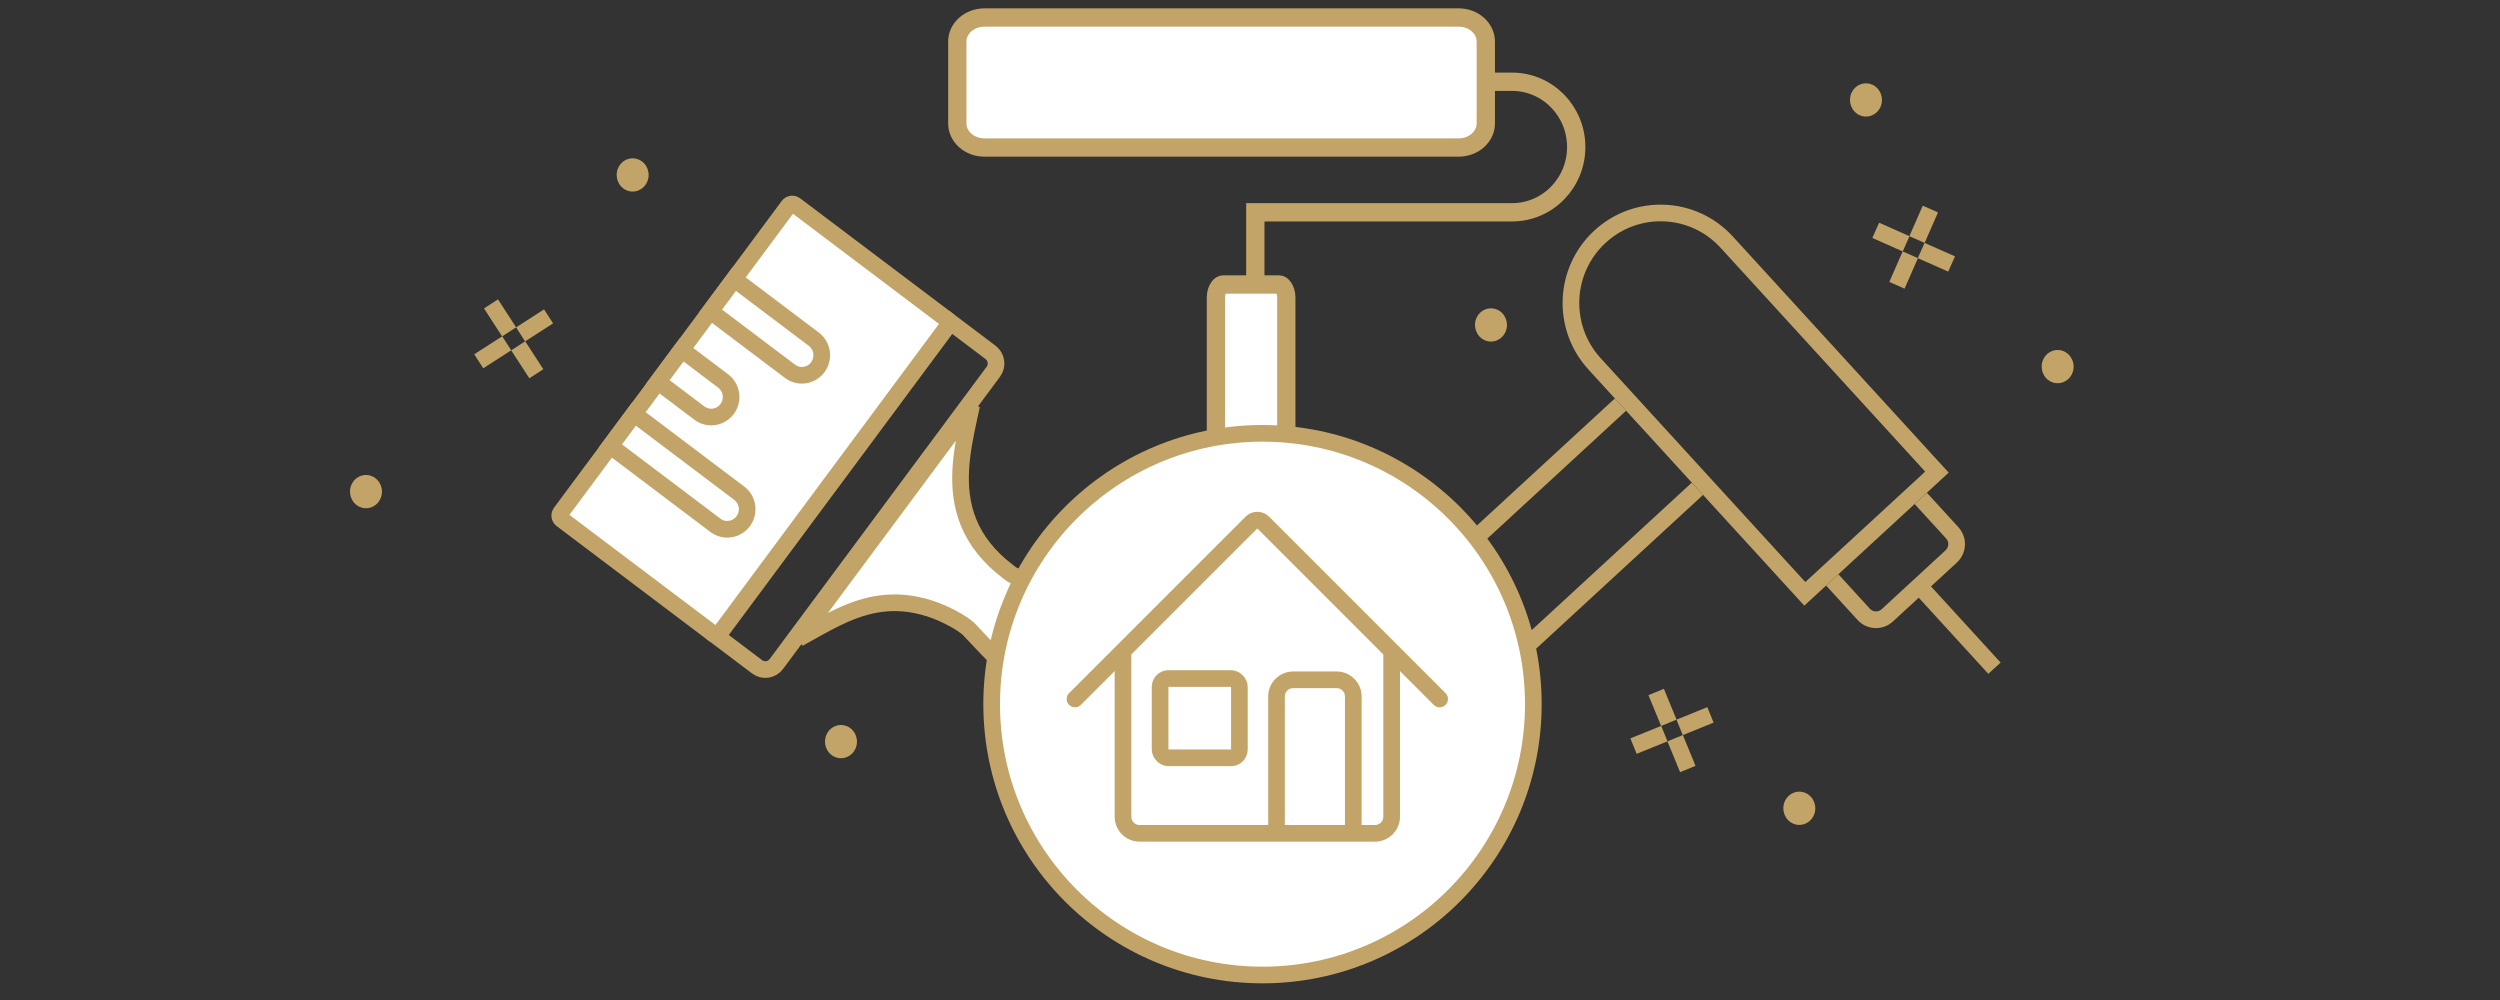 <?xml version="1.0" encoding="UTF-8"?>
<svg xmlns="http://www.w3.org/2000/svg" width="300" height="120" viewBox="0 0 300 120" fill="none">
  <rect x="0" y="0" width="300" height="120" fill="#333333" stroke="none"/>
  <path d="M191.999 28.4C196.378 24.366 203.184 24.659 207.201 29.053L232.433 56.654L216.576 71.262L191.344 43.66C187.327 39.266 187.62 32.434 191.999 28.4Z" stroke="#C3A468" stroke-width="2"></path>
  <path d="M230.489 59.804L234.269 63.94C235.015 64.755 234.96 66.022 234.148 66.771L226.469 73.844C225.657 74.593 224.394 74.538 223.649 73.723L219.869 69.588" stroke="#C3A468" stroke-width="2"></path>
  <rect x="-0.061" y="1.416" width="22.739" height="11.68" rx="3" transform="matrix(0.675 0.738 -0.735 0.678 169.621 63.568)" stroke="#C3A468" stroke-width="2"></rect>
  <path d="M194.458 48.55L173.218 68.117M203.692 58.65L182.451 78.217" stroke="#C3A468" stroke-width="2"></path>
  <path d="M230.308 70.308L239.335 80.183" stroke="#C3A468" stroke-width="2"></path>
  <path d="M85.292 75.822L90.853 80.016C91.582 80.567 92.614 80.419 93.158 79.686L119.2 44.608C119.743 43.876 119.593 42.836 118.864 42.286L113.303 38.091" stroke="#C3A468" stroke-width="2"></path>
  <path d="M94.612 24.711L67.283 61.523C67.094 61.778 67.145 62.14 67.398 62.332L85.595 76.059C85.849 76.25 86.208 76.198 86.398 75.942L113.726 39.131C113.916 38.875 113.865 38.513 113.611 38.322L95.415 24.595C95.161 24.404 94.802 24.456 94.612 24.711Z" fill="white" stroke="#C3A468" stroke-width="2"></path>
  <path d="M121.314 68.866L121.388 68.921L121.47 68.962C122.727 69.59 125.138 70.87 127.46 72.163C129.809 73.471 131.977 74.742 132.806 75.368C135.147 77.134 136.799 79.308 137.599 81.345C138.408 83.403 138.298 85.149 137.448 86.294C136.601 87.435 134.977 88.032 132.796 87.83C130.636 87.631 128.103 86.649 125.762 84.882C124.932 84.257 123.11 82.519 121.203 80.616C119.338 78.754 117.46 76.805 116.498 75.758C116.322 75.534 116.08 75.33 115.855 75.161C115.591 74.962 115.27 74.751 114.914 74.54C114.2 74.117 113.302 73.669 112.351 73.294L112.343 73.291L112.336 73.288C108.024 71.667 104.575 72.31 101.394 73.69C99.948 74.318 98.542 75.104 97.158 75.878C97.049 75.939 96.939 76 96.831 76.061C96.499 76.246 96.168 76.43 95.836 76.612L116.596 48.649C116.524 48.985 116.45 49.326 116.374 49.672C116.339 49.834 116.303 49.997 116.268 50.161C115.841 52.121 115.408 54.215 115.292 56.319C115.175 58.433 115.373 60.598 116.236 62.709C117.101 64.826 118.609 66.825 121.016 68.64L121.314 68.866Z" fill="white" stroke="#C3A468" stroke-width="2"></path>
  <path fill-rule="evenodd" clip-rule="evenodd" d="M73.228 53.514L76.086 49.664L88.705 59.183C89.759 59.978 89.973 61.484 89.184 62.548C88.394 63.611 86.9 63.829 85.846 63.034L73.228 53.514Z" stroke="#C3A468" stroke-width="2"></path>
  <path fill-rule="evenodd" clip-rule="evenodd" d="M78.945 45.812L81.804 41.962L86.777 45.713C87.831 46.508 88.045 48.015 87.256 49.078C86.466 50.142 84.972 50.359 83.918 49.564L78.945 45.812Z" stroke="#C3A468" stroke-width="2"></path>
  <path fill-rule="evenodd" clip-rule="evenodd" d="M85.236 37.341L88.094 33.49L97.655 40.702C98.709 41.497 98.923 43.004 98.133 44.067C97.344 45.131 95.85 45.348 94.796 44.553L85.236 37.341Z" stroke="#C3A468" stroke-width="2"></path>
  <path d="M175.007 2.098C176.929 2.098 178.295 3.484 178.295 4.967L178.295 14.835C178.295 16.318 176.929 17.704 175.007 17.704L118.165 17.704C116.242 17.704 114.877 16.318 114.877 14.835L114.877 4.967C114.877 3.484 116.242 2.098 118.165 2.098L175.007 2.098Z" fill="white" stroke="#C3A468" stroke-width="2.197"></path>
  <path d="M178.076 9.811L181.445 9.811C185.699 9.811 189.147 13.318 189.147 17.644C189.147 21.97 185.699 25.477 181.445 25.477L150.639 25.477L150.639 33.8" stroke="#C3A468" stroke-width="2.197"></path>
  <path d="M154.355 92.693C154.355 93.219 154.197 93.652 153.997 93.926C153.797 94.2 153.612 94.253 153.513 94.253L146.752 94.253C146.653 94.253 146.468 94.2 146.268 93.926C146.068 93.652 145.911 93.219 145.911 92.693L145.911 35.703C145.911 35.176 146.068 34.744 146.268 34.47C146.468 34.195 146.653 34.142 146.752 34.142L153.513 34.142C153.612 34.142 153.797 34.195 153.997 34.47C154.197 34.744 154.355 35.176 154.355 35.703L154.355 92.693Z" fill="white" stroke="#C3A468" stroke-width="2.197"></path>
  <circle cx="151.5" cy="84.5" r="32.5" fill="white" stroke="#C3A468" stroke-width="2"></circle>
  <path d="M134.758 78.121V98C134.758 99.105 135.653 100 136.758 100H165C166.105 100 167 99.104 167 98V78.121" stroke="#C3A468" stroke-width="2"></path>
  <path d="M172.758 83.879L151.586 62.707C151.195 62.317 150.562 62.317 150.172 62.707L129 83.879" stroke="#C3A468" stroke-width="2" stroke-linecap="round"></path>
  <rect x="139.212" y="81.424" width="9.515" height="9.515" rx="1" stroke="#C3A468" stroke-width="2"></rect>
  <path d="M162.394 100V83.576C162.394 82.471 161.498 81.576 160.394 81.576H155.182C154.077 81.576 153.182 82.471 153.182 83.576V100" stroke="#C3A468" stroke-width="2"></path>
  <path d="M100.144 90.818C99.175 90.374 98.736 89.197 99.164 88.189C99.591 87.182 100.723 86.726 101.692 87.17C102.661 87.615 103.1 88.791 102.672 89.799C102.245 90.806 101.113 91.262 100.144 90.818Z" fill="#C3A468"></path>
  <path d="M75.144 22.818C74.175 22.373 73.736 21.197 74.164 20.189C74.591 19.182 75.723 18.726 76.692 19.17C77.661 19.615 78.1 20.791 77.672 21.799C77.245 22.806 76.113 23.262 75.144 22.818Z" fill="#C3A468"></path>
  <path d="M178.144 40.818C177.175 40.373 176.736 39.197 177.164 38.189C177.591 37.182 178.723 36.726 179.692 37.17C180.661 37.615 181.1 38.791 180.672 39.799C180.245 40.806 179.113 41.262 178.144 40.818Z" fill="#C3A468"></path>
  <path d="M223.144 13.818C222.175 13.373 221.736 12.197 222.164 11.189C222.591 10.182 223.723 9.726 224.692 10.17C225.661 10.615 226.1 11.791 225.672 12.799C225.245 13.806 224.113 14.262 223.144 13.818Z" fill="#C3A468"></path>
  <path d="M246.144 45.818C245.175 45.373 244.736 44.197 245.164 43.189C245.591 42.182 246.723 41.726 247.692 42.17C248.661 42.615 249.1 43.791 248.672 44.799C248.245 45.806 247.113 46.262 246.144 45.818Z" fill="#C3A468"></path>
  <path d="M215.144 98.818C214.175 98.374 213.736 97.197 214.164 96.189C214.591 95.182 215.723 94.726 216.692 95.17C217.661 95.615 218.1 96.791 217.672 97.799C217.245 98.806 216.113 99.262 215.144 98.818Z" fill="#C3A468"></path>
  <path d="M43.144 60.818C42.175 60.373 41.736 59.197 42.164 58.189C42.591 57.182 43.723 56.726 44.692 57.17C45.661 57.615 46.1 58.791 45.672 59.799C45.245 60.806 44.113 61.262 43.144 60.818Z" fill="#C3A468"></path>
  <path d="M231.458 30.467L233.278 31.274M226 28.045L227.819 28.852M228.836 31.489L228.033 33.319M231.244 26L230.442 27.83" stroke="#C3A468" stroke-width="2" stroke-linecap="square"></path>
  <path d="M202.483 86.911L204.328 86.163M196.95 89.156L198.794 88.408M201.398 89.508L202.157 91.356M199.121 83.963L199.88 85.811" stroke="#C3A468" stroke-width="2" stroke-linecap="square"></path>
  <path d="M63.313 39.583L64.987 38.506M58.291 42.813L59.965 41.736M62.727 42.336L63.815 44.011M59.463 37.308L60.551 38.984" stroke="#C3A468" stroke-width="2" stroke-linecap="square"></path>
</svg>
